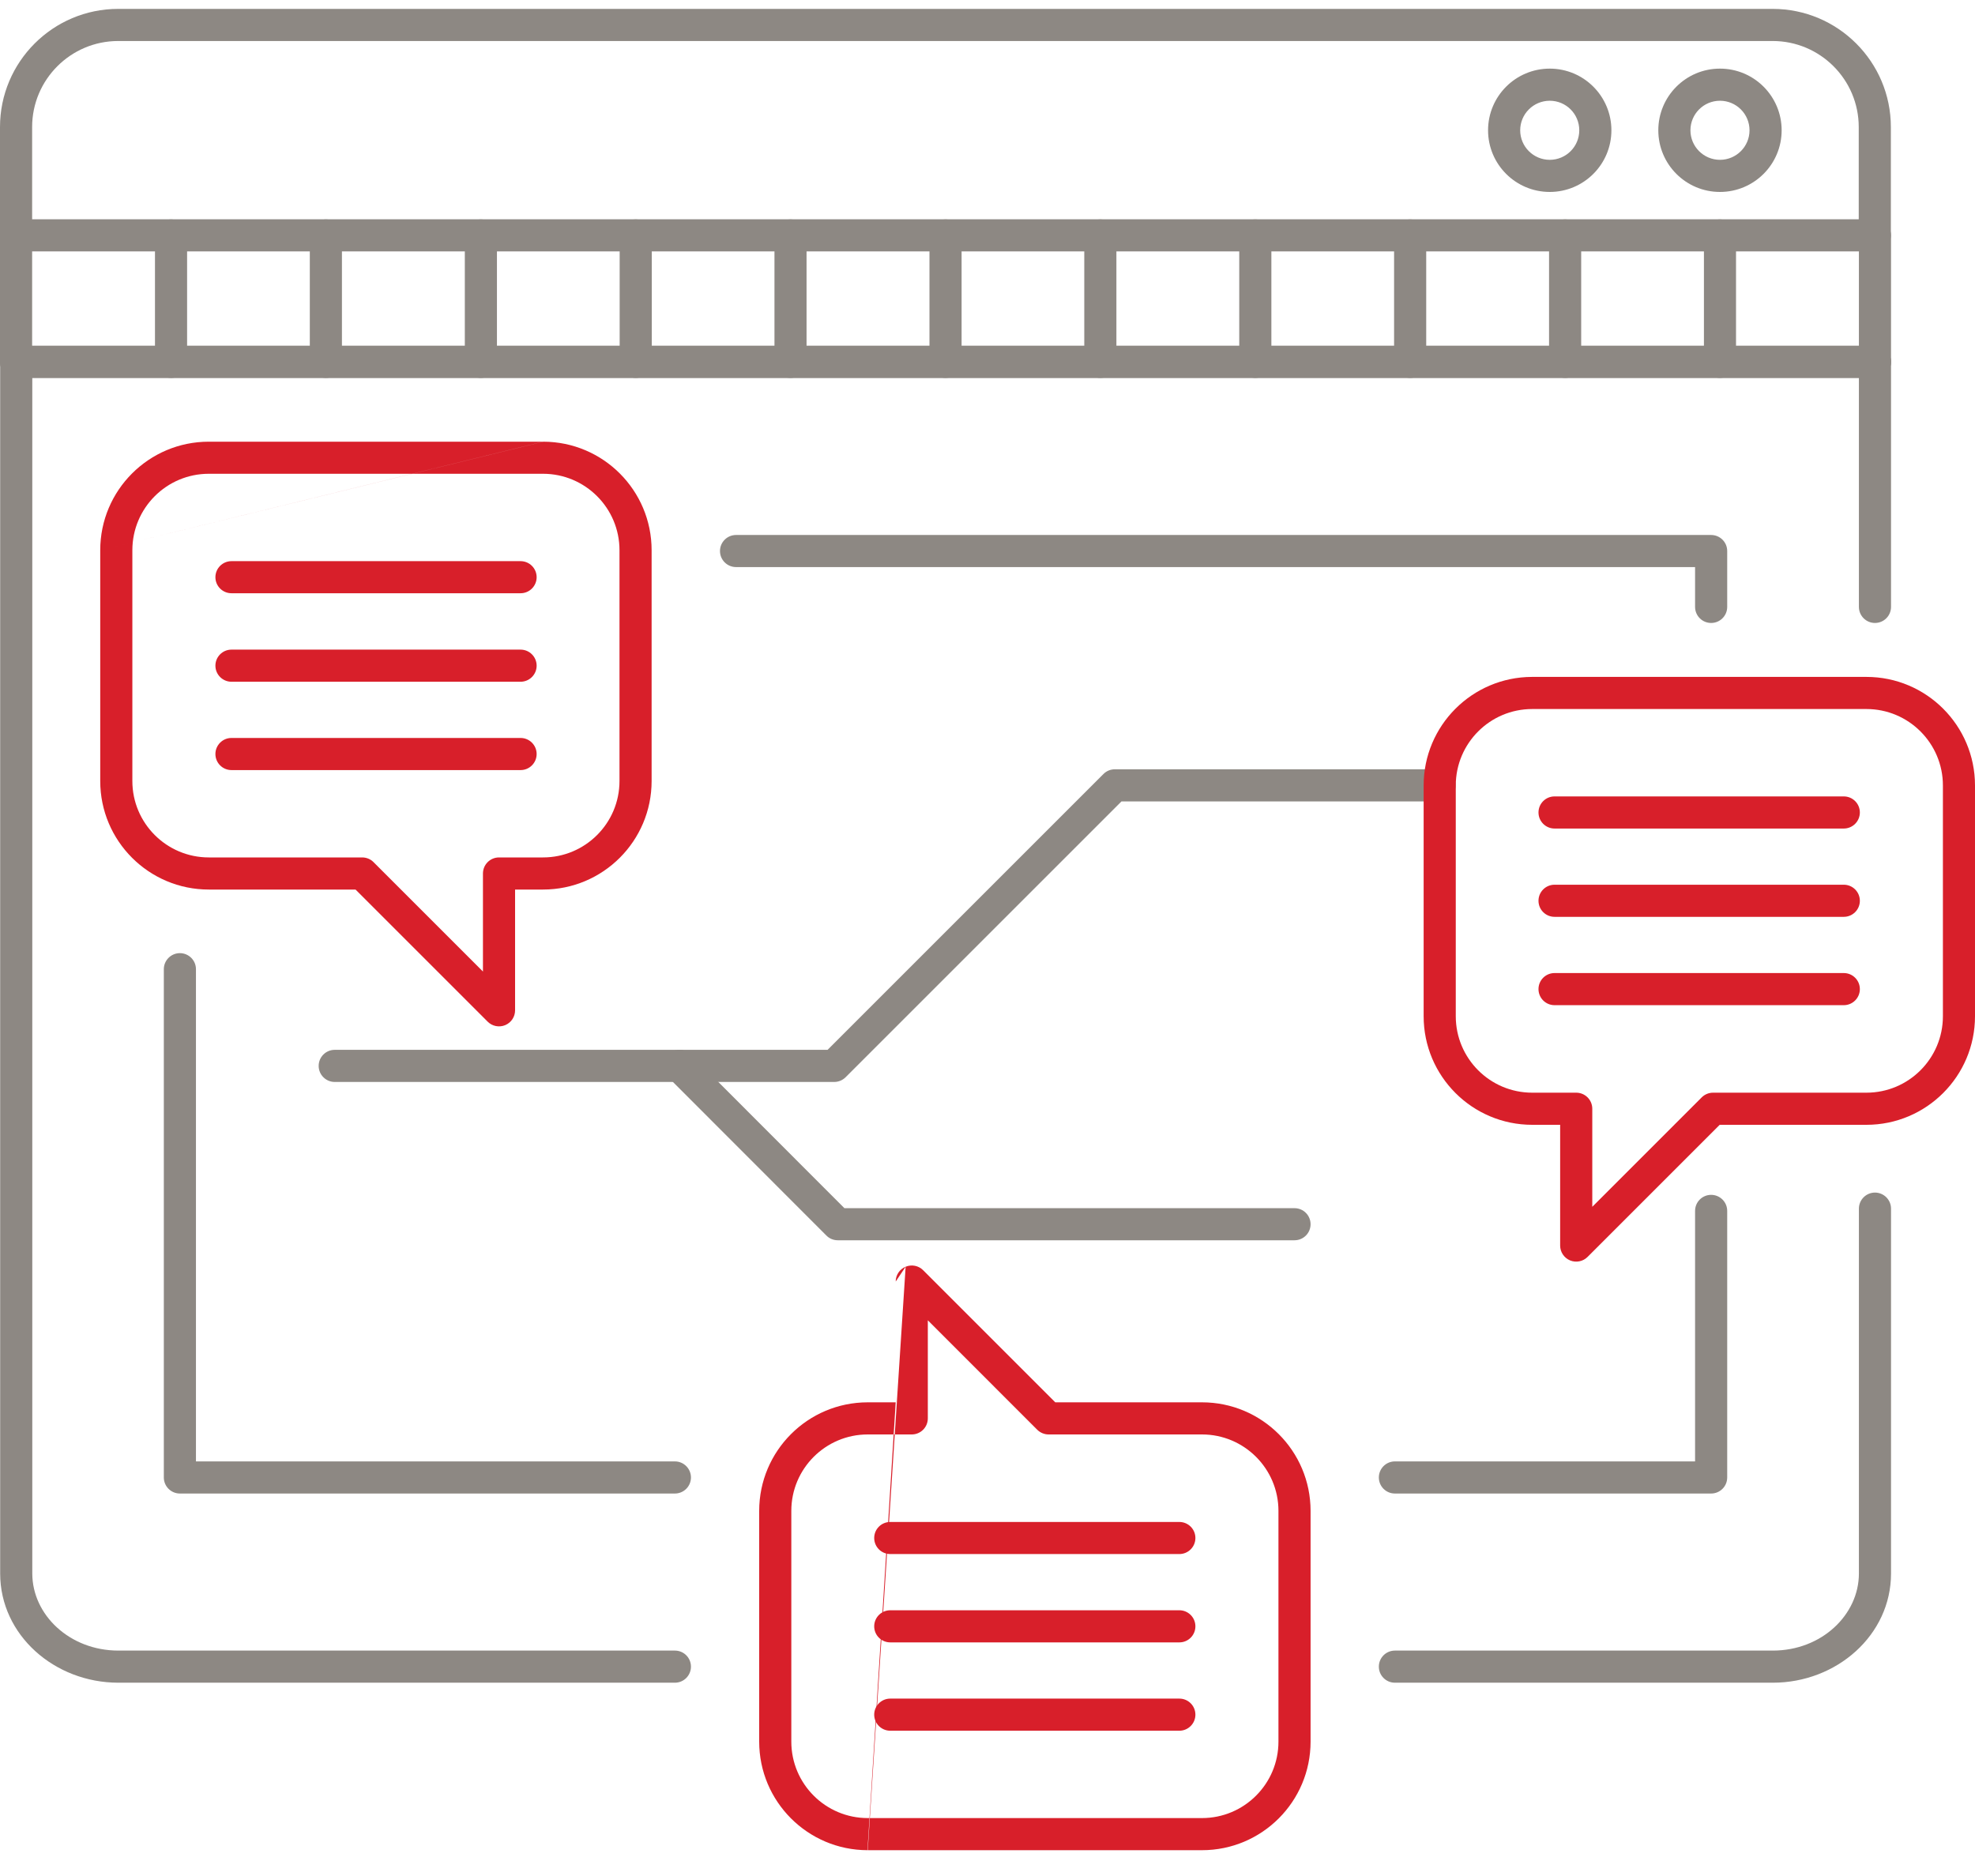 <svg xmlns="http://www.w3.org/2000/svg" width="60" height="57" viewBox="0 0 60 57" fill="none"><path fill-rule="evenodd" clip-rule="evenodd" d="M56.961 36.235C57.23 36.235 57.449 36.454 57.449 36.723V47.809C57.449 49.681 55.797 51.127 53.858 51.127H42.377C42.107 51.127 41.889 50.908 41.889 50.639C41.889 50.37 42.107 50.151 42.377 50.151H53.858C55.344 50.151 56.473 49.06 56.473 47.809V36.723C56.473 36.454 56.692 36.235 56.961 36.235Z" fill="#8D8883"></path><path fill-rule="evenodd" clip-rule="evenodd" d="M0.005 10.994C0.005 10.725 0.224 10.507 0.493 10.507H56.961C57.231 10.507 57.449 10.725 57.449 10.994V18.44C57.449 18.71 57.231 18.928 56.961 18.928C56.692 18.928 56.473 18.71 56.473 18.44V11.482H0.981V47.809C0.981 49.059 2.11 50.151 3.597 50.151H20.503C20.773 50.151 20.991 50.369 20.991 50.639C20.991 50.908 20.773 51.127 20.503 51.127H3.597C1.658 51.127 0.005 49.681 0.005 47.809V10.994Z" fill="#8D8883"></path><path fill-rule="evenodd" clip-rule="evenodd" d="M3.591 1.246C2.148 1.246 0.976 2.418 0.976 3.861V6.662H56.468V3.861C56.468 2.418 55.296 1.246 53.853 1.246H3.591ZM0 3.861C0 1.879 1.609 0.27 3.591 0.27H53.853C55.835 0.27 57.444 1.879 57.444 3.861V7.15C57.444 7.419 57.225 7.638 56.956 7.638H0.488C0.218 7.638 0 7.419 0 7.15V3.861Z" fill="#8D8883"></path><path fill-rule="evenodd" clip-rule="evenodd" d="M52.252 3.061C51.757 3.061 51.355 3.463 51.355 3.959C51.355 4.454 51.757 4.856 52.252 4.856C52.748 4.856 53.15 4.454 53.15 3.959C53.15 3.463 52.748 3.061 52.252 3.061ZM50.379 3.959C50.379 2.924 51.218 2.085 52.252 2.085C53.287 2.085 54.126 2.924 54.126 3.959C54.126 4.993 53.287 5.832 52.252 5.832C51.218 5.832 50.379 4.993 50.379 3.959Z" fill="#8D8883"></path><path fill-rule="evenodd" clip-rule="evenodd" d="M47.081 3.061C46.585 3.061 46.183 3.463 46.183 3.959C46.183 4.454 46.585 4.856 47.081 4.856C47.577 4.856 47.978 4.454 47.978 3.959C47.978 3.463 47.577 3.061 47.081 3.061ZM45.207 3.959C45.207 2.924 46.046 2.085 47.081 2.085C48.115 2.085 48.954 2.924 48.954 3.959C48.954 4.993 48.115 5.832 47.081 5.832C46.046 5.832 45.207 4.993 45.207 3.959Z" fill="#8D8883"></path><path fill-rule="evenodd" clip-rule="evenodd" d="M0 10.994C0 10.725 0.218 10.507 0.488 10.507H56.961C57.23 10.507 57.449 10.725 57.449 10.994C57.449 11.264 57.23 11.482 56.961 11.482H0.488C0.218 11.482 0 11.264 0 10.994Z" fill="#8D8883"></path><path fill-rule="evenodd" clip-rule="evenodd" d="M5.196 6.667C5.466 6.667 5.684 6.885 5.684 7.155V10.995C5.684 11.264 5.466 11.482 5.196 11.482C4.927 11.482 4.708 11.264 4.708 10.995V7.155C4.708 6.885 4.927 6.667 5.196 6.667Z" fill="#8D8883"></path><path fill-rule="evenodd" clip-rule="evenodd" d="M0.488 6.667C0.757 6.667 0.976 6.885 0.976 7.155V10.995C0.976 11.264 0.757 11.482 0.488 11.482C0.218 11.482 0 11.264 0 10.995V7.155C0 6.885 0.218 6.667 0.488 6.667Z" fill="#8D8883"></path><path fill-rule="evenodd" clip-rule="evenodd" d="M9.9 6.667C10.17 6.667 10.388 6.885 10.388 7.155V10.995C10.388 11.264 10.17 11.482 9.9 11.482C9.631 11.482 9.412 11.264 9.412 10.995V7.155C9.412 6.885 9.631 6.667 9.9 6.667Z" fill="#8D8883"></path><path fill-rule="evenodd" clip-rule="evenodd" d="M14.608 6.667C14.878 6.667 15.097 6.885 15.097 7.155V10.995C15.097 11.264 14.878 11.482 14.608 11.482C14.339 11.482 14.121 11.264 14.121 10.995V7.155C14.121 6.885 14.339 6.667 14.608 6.667Z" fill="#8D8883"></path><path fill-rule="evenodd" clip-rule="evenodd" d="M19.313 6.667C19.582 6.667 19.801 6.885 19.801 7.155V10.995C19.801 11.264 19.582 11.482 19.313 11.482C19.043 11.482 18.825 11.264 18.825 10.995V7.155C18.825 6.885 19.043 6.667 19.313 6.667Z" fill="#8D8883"></path><path fill-rule="evenodd" clip-rule="evenodd" d="M24.015 6.667C24.285 6.667 24.503 6.885 24.503 7.155V10.995C24.503 11.264 24.285 11.482 24.015 11.482C23.746 11.482 23.528 11.264 23.528 10.995V7.155C23.528 6.885 23.746 6.667 24.015 6.667Z" fill="#8D8883"></path><path fill-rule="evenodd" clip-rule="evenodd" d="M28.725 6.667C28.994 6.667 29.213 6.885 29.213 7.155V10.995C29.213 11.264 28.994 11.482 28.725 11.482C28.456 11.482 28.237 11.264 28.237 10.995V7.155C28.237 6.885 28.456 6.667 28.725 6.667Z" fill="#8D8883"></path><path fill-rule="evenodd" clip-rule="evenodd" d="M33.428 6.667C33.697 6.667 33.916 6.885 33.916 7.155V10.995C33.916 11.264 33.697 11.482 33.428 11.482C33.158 11.482 32.94 11.264 32.94 10.995V7.155C32.94 6.885 33.158 6.667 33.428 6.667Z" fill="#8D8883"></path><path fill-rule="evenodd" clip-rule="evenodd" d="M38.136 6.667C38.405 6.667 38.624 6.885 38.624 7.155V10.995C38.624 11.264 38.405 11.482 38.136 11.482C37.866 11.482 37.648 11.264 37.648 10.995V7.155C37.648 6.885 37.866 6.667 38.136 6.667Z" fill="#8D8883"></path><path fill-rule="evenodd" clip-rule="evenodd" d="M42.84 6.667C43.11 6.667 43.328 6.885 43.328 7.155V10.995C43.328 11.264 43.11 11.482 42.84 11.482C42.571 11.482 42.352 11.264 42.352 10.995V7.155C42.352 6.885 42.571 6.667 42.84 6.667Z" fill="#8D8883"></path><path fill-rule="evenodd" clip-rule="evenodd" d="M47.548 6.667C47.818 6.667 48.036 6.885 48.036 7.155V10.995C48.036 11.264 47.818 11.482 47.548 11.482C47.279 11.482 47.06 11.264 47.06 10.995V7.155C47.06 6.885 47.279 6.667 47.548 6.667Z" fill="#8D8883"></path><path fill-rule="evenodd" clip-rule="evenodd" d="M52.253 6.667C52.522 6.667 52.74 6.885 52.74 7.155V10.995C52.74 11.264 52.522 11.482 52.253 11.482C51.983 11.482 51.765 11.264 51.765 10.995V7.155C51.765 6.885 51.983 6.667 52.253 6.667Z" fill="#8D8883"></path><path fill-rule="evenodd" clip-rule="evenodd" d="M56.961 6.667C57.23 6.667 57.449 6.885 57.449 7.155V10.995C57.449 11.264 57.23 11.482 56.961 11.482C56.691 11.482 56.473 11.264 56.473 10.995V7.155C56.473 6.885 56.691 6.667 56.961 6.667Z" fill="#8D8883"></path><path fill-rule="evenodd" clip-rule="evenodd" d="M21.873 16.742C21.873 16.473 22.092 16.255 22.361 16.255H51.984C52.253 16.255 52.472 16.473 52.472 16.742V18.44C52.472 18.71 52.253 18.928 51.984 18.928C51.714 18.928 51.496 18.71 51.496 18.44V17.23H22.361C22.092 17.23 21.873 17.012 21.873 16.742Z" fill="#8D8883"></path><path fill-rule="evenodd" clip-rule="evenodd" d="M5.465 28.96C5.734 28.96 5.953 29.179 5.953 29.448V44.403H20.503C20.772 44.403 20.991 44.622 20.991 44.891C20.991 45.161 20.772 45.379 20.503 45.379H5.465C5.196 45.379 4.977 45.161 4.977 44.891V29.448C4.977 29.179 5.196 28.96 5.465 28.96Z" fill="#8D8883"></path><path fill-rule="evenodd" clip-rule="evenodd" d="M51.984 36.304C52.253 36.304 52.472 36.522 52.472 36.792V44.891C52.472 45.161 52.253 45.379 51.984 45.379H42.377C42.107 45.379 41.889 45.161 41.889 44.891C41.889 44.622 42.107 44.403 42.377 44.403H51.496V36.792C51.496 36.522 51.714 36.304 51.984 36.304Z" fill="#8D8883"></path><path fill-rule="evenodd" clip-rule="evenodd" d="M33.523 23.517C33.614 23.425 33.738 23.374 33.868 23.374H43.734C44.003 23.374 44.222 23.592 44.222 23.862C44.222 24.131 44.003 24.35 43.734 24.35H34.07L25.689 32.731C25.597 32.822 25.473 32.874 25.344 32.874H10.169C9.9 32.874 9.681 32.655 9.681 32.386C9.681 32.116 9.9 31.898 10.169 31.898H25.142L33.523 23.517Z" fill="#8D8883"></path><path fill-rule="evenodd" clip-rule="evenodd" d="M20.3 32.04C20.491 31.85 20.799 31.85 20.99 32.041L25.653 36.709H39.327C39.597 36.709 39.815 36.927 39.815 37.197C39.815 37.466 39.597 37.684 39.327 37.684H25.451C25.321 37.684 25.197 37.633 25.106 37.541L20.299 32.73C20.109 32.54 20.109 32.231 20.3 32.04Z" fill="#8D8883"></path><path fill-rule="evenodd" clip-rule="evenodd" d="M6.544 17.538C6.544 17.268 6.763 17.05 7.032 17.05H15.815C16.084 17.05 16.303 17.268 16.303 17.538C16.303 17.807 16.084 18.025 15.815 18.025H7.032C6.763 18.025 6.544 17.807 6.544 17.538Z" fill="#D81F2A"></path><path fill-rule="evenodd" clip-rule="evenodd" d="M6.544 20.226C6.544 19.956 6.763 19.738 7.032 19.738H15.815C16.084 19.738 16.303 19.956 16.303 20.226C16.303 20.495 16.084 20.714 15.815 20.714H7.032C6.763 20.714 6.544 20.495 6.544 20.226Z" fill="#D81F2A"></path><path fill-rule="evenodd" clip-rule="evenodd" d="M6.544 22.91C6.544 22.641 6.763 22.422 7.032 22.422H15.815C16.084 22.422 16.303 22.641 16.303 22.91C16.303 23.18 16.084 23.398 15.815 23.398H7.032C6.763 23.398 6.544 23.18 6.544 22.91Z" fill="#D81F2A"></path><path fill-rule="evenodd" clip-rule="evenodd" d="M3.045 16.718C3.045 14.897 4.522 13.42 6.344 13.42H16.497M6.344 14.395C5.061 14.395 4.021 15.436 4.021 16.718V23.73C4.021 25.012 5.061 26.052 6.344 26.052H11.003C11.133 26.052 11.257 26.103 11.348 26.195L14.672 29.519V26.54C14.672 26.27 14.891 26.052 15.16 26.052H16.497C17.779 26.052 18.82 25.012 18.82 23.73V16.718C18.82 15.436 17.779 14.395 16.497 14.395H6.344ZM16.505 13.42C18.323 13.424 19.796 14.899 19.796 16.718V23.73C19.796 25.551 18.319 27.028 16.497 27.028H15.648V30.697C15.648 30.895 15.53 31.072 15.347 31.148C15.165 31.223 14.955 31.182 14.815 31.042L10.801 27.028H6.344C4.522 27.028 3.045 25.551 3.045 23.73V16.718" fill="#D81F2A"></path><path fill-rule="evenodd" clip-rule="evenodd" d="M26.558 52.098C26.558 51.828 26.776 51.61 27.046 51.61H35.828C36.098 51.61 36.316 51.828 36.316 52.098C36.316 52.367 36.098 52.586 35.828 52.586H27.046C26.776 52.586 26.558 52.367 26.558 52.098Z" fill="#D81F2A"></path><path fill-rule="evenodd" clip-rule="evenodd" d="M26.558 49.414C26.558 49.145 26.776 48.926 27.046 48.926H35.828C36.098 48.926 36.316 49.145 36.316 49.414C36.316 49.684 36.098 49.902 35.828 49.902H27.046C26.776 49.902 26.558 49.684 26.558 49.414Z" fill="#D81F2A"></path><path fill-rule="evenodd" clip-rule="evenodd" d="M26.558 46.73C26.558 46.461 26.776 46.243 27.046 46.243H35.828C36.098 46.243 36.316 46.461 36.316 46.73C36.316 47 36.098 47.218 35.828 47.218H27.046C26.776 47.218 26.558 47 26.558 46.73Z" fill="#D81F2A"></path><path fill-rule="evenodd" clip-rule="evenodd" d="M27.513 38.488C27.695 38.412 27.905 38.454 28.044 38.593L32.059 42.608H36.516C38.337 42.608 39.815 44.085 39.815 45.906V52.917C39.815 54.739 38.337 56.216 36.516 56.216H26.362M27.513 38.488C27.33 38.563 27.211 38.741 27.211 38.938L27.513 38.488ZM28.187 40.116V43.096C28.187 43.365 27.969 43.584 27.699 43.584H26.362C25.08 43.584 24.04 44.624 24.04 45.906V52.917C24.04 54.2 25.08 55.24 26.362 55.24H36.516C37.798 55.24 38.839 54.2 38.839 52.917V45.906C38.839 44.624 37.798 43.584 36.516 43.584H31.857C31.727 43.584 31.603 43.532 31.511 43.441L28.187 40.116ZM27.211 38.938V42.608V38.938ZM27.211 42.608H26.362C24.541 42.608 23.064 44.085 23.064 45.906V52.917C23.064 54.736 24.537 56.212 26.354 56.216" fill="#D81F2A"></path><path fill-rule="evenodd" clip-rule="evenodd" d="M46.739 24.686C46.739 24.416 46.957 24.198 47.227 24.198H56.014C56.283 24.198 56.502 24.416 56.502 24.686C56.502 24.955 56.283 25.174 56.014 25.174H47.227C46.957 25.174 46.739 24.955 46.739 24.686Z" fill="#D81F2A"></path><path fill-rule="evenodd" clip-rule="evenodd" d="M46.739 27.369C46.739 27.1 46.957 26.881 47.227 26.881H56.014C56.283 26.881 56.502 27.1 56.502 27.369C56.502 27.639 56.283 27.857 56.014 27.857H47.227C46.957 27.857 46.739 27.639 46.739 27.369Z" fill="#D81F2A"></path><path fill-rule="evenodd" clip-rule="evenodd" d="M46.739 30.053C46.739 29.783 46.957 29.565 47.227 29.565H56.014C56.283 29.565 56.502 29.783 56.502 30.053C56.502 30.322 56.283 30.541 56.014 30.541H47.227C46.957 30.541 46.739 30.322 46.739 30.053Z" fill="#D81F2A"></path><path fill-rule="evenodd" clip-rule="evenodd" d="M46.548 21.543C45.266 21.543 44.226 22.584 44.226 23.866V30.877C44.226 32.159 45.266 33.2 46.548 33.2H47.885C48.155 33.2 48.373 33.418 48.373 33.688V36.667L51.697 33.343C51.789 33.251 51.913 33.2 52.042 33.2H56.702C57.984 33.2 59.025 32.159 59.025 30.877V23.866C59.025 22.584 57.984 21.543 56.702 21.543H46.548ZM56.702 20.567C58.523 20.567 60 22.045 60 23.866V30.877C60 32.698 58.523 34.176 56.702 34.176H52.244L48.23 38.19C48.091 38.33 47.881 38.371 47.698 38.296C47.516 38.22 47.397 38.042 47.397 37.845V34.176H46.548C44.727 34.176 43.25 32.698 43.25 30.877V23.866C43.25 22.047 44.723 20.572 46.541 20.567C46.541 20.567 46.542 20.567 46.543 20.567H56.702Z" fill="#D81F2A"></path></svg>